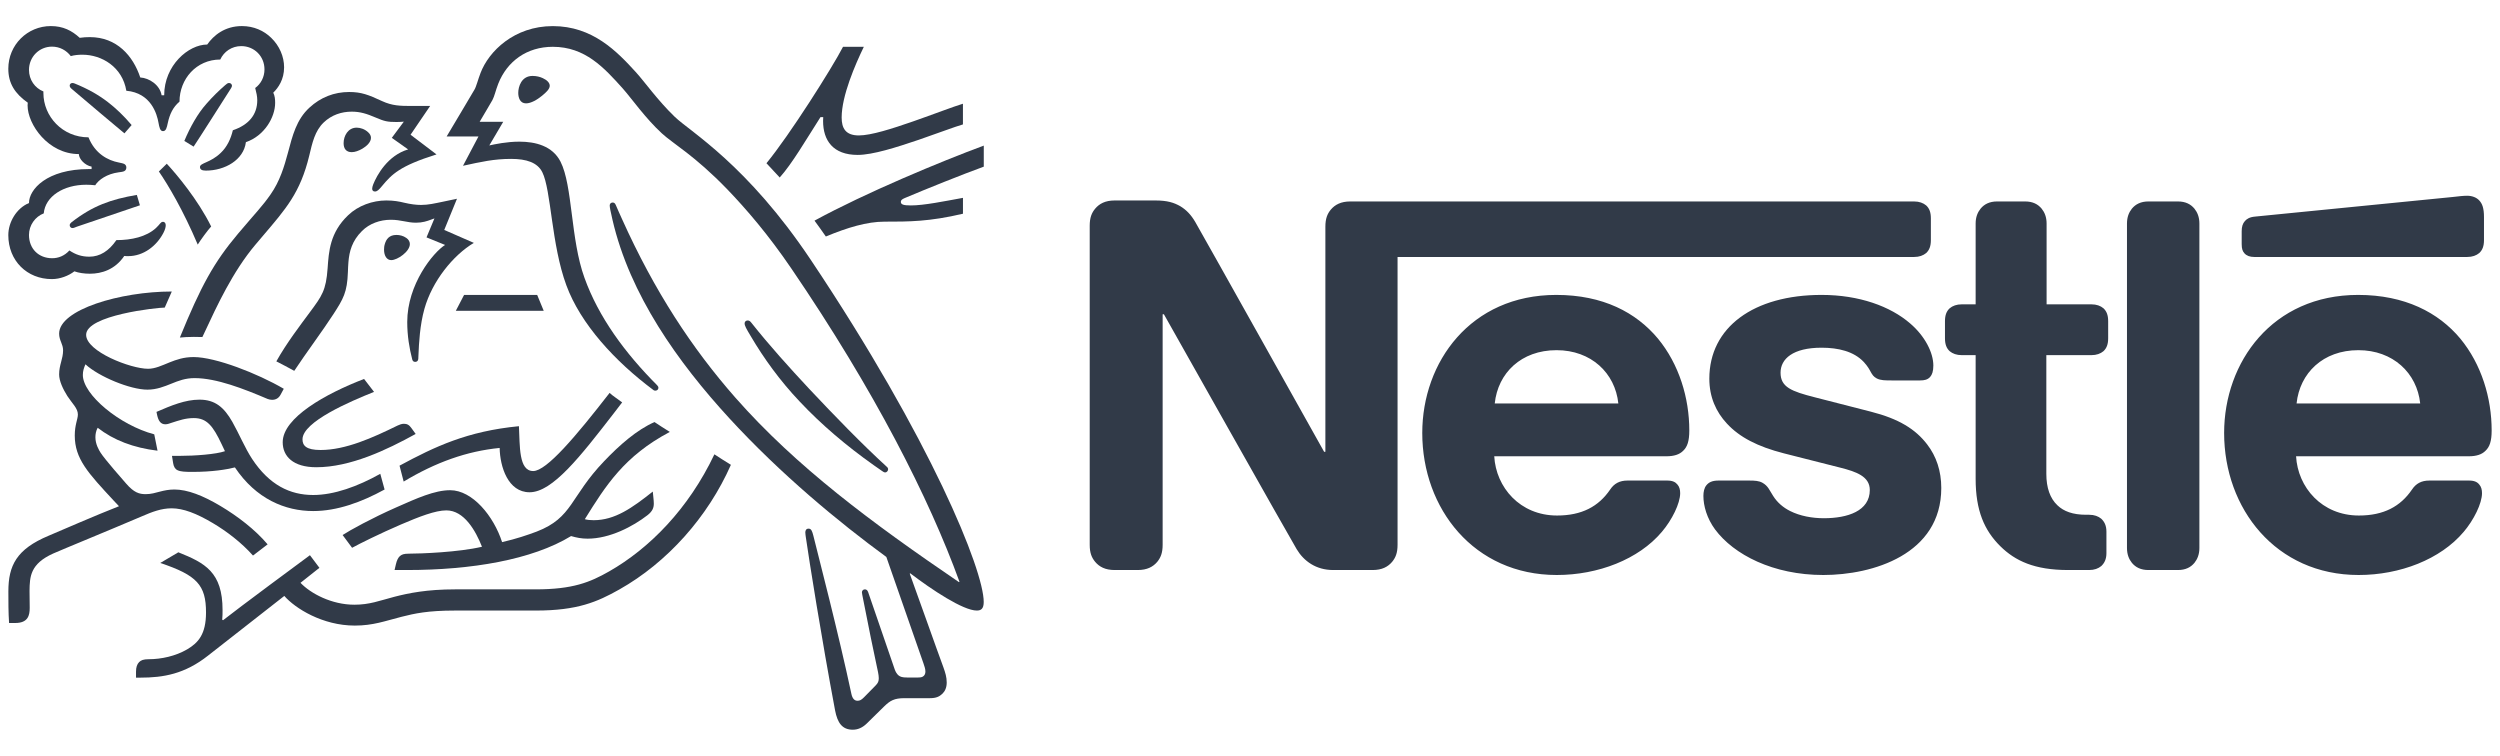 <svg width="86" height="26" viewBox="0 0 86 26" fill="none" xmlns="http://www.w3.org/2000/svg">
<g id="Logo_Nestle 1" clip-path="url(#clip0_617_12707)">
<g id="g15904">
<g id="g15910">
<path id="path15912" d="M45.779 7.212C45.66 7.357 45.593 7.519 45.593 7.8V15.542H45.55C45.55 15.542 41.323 7.988 41.118 7.638C40.974 7.391 40.812 7.22 40.599 7.092C40.387 6.973 40.166 6.896 39.74 6.896H38.346C38.022 6.896 37.818 7.007 37.674 7.178C37.554 7.322 37.486 7.485 37.486 7.766V18.74C37.486 19.021 37.554 19.183 37.674 19.328C37.818 19.499 38.022 19.609 38.346 19.609H39.137C39.46 19.609 39.664 19.499 39.809 19.328C39.927 19.183 39.995 19.021 39.995 18.74V10.81H40.038C40.038 10.81 44.427 18.603 44.606 18.893C44.852 19.302 45.269 19.609 45.864 19.609H47.217C47.54 19.609 47.744 19.499 47.889 19.328C48.008 19.183 48.076 19.021 48.076 18.74V8.84H65.844C66.023 8.84 66.158 8.789 66.261 8.704C66.371 8.601 66.422 8.465 66.422 8.261V7.51C66.422 7.305 66.371 7.169 66.261 7.067C66.158 6.982 66.023 6.93 65.844 6.93H46.451C46.128 6.93 45.924 7.041 45.779 7.212ZM53.536 10.145C50.585 10.145 48.926 12.456 48.926 14.895C48.926 17.495 50.704 19.78 53.553 19.78C54.974 19.78 56.369 19.243 57.168 18.296C57.517 17.887 57.798 17.316 57.798 16.966C57.798 16.847 57.772 16.745 57.704 16.668C57.636 16.583 57.534 16.531 57.355 16.531H55.986C55.714 16.531 55.527 16.634 55.391 16.838C54.991 17.427 54.412 17.734 53.562 17.734C52.286 17.734 51.461 16.762 51.402 15.696H57.322C57.585 15.696 57.772 15.636 57.9 15.508C58.044 15.372 58.112 15.175 58.112 14.809C58.112 13.692 57.763 12.533 57.032 11.646C56.284 10.75 55.144 10.145 53.536 10.145ZM62.662 10.145C60.332 10.145 58.801 11.253 58.801 13.027C58.801 13.658 59.031 14.169 59.405 14.57C59.839 15.04 60.46 15.363 61.362 15.594L63.309 16.088C63.845 16.224 64.321 16.386 64.321 16.855C64.321 17.58 63.556 17.827 62.74 17.827C62.339 17.827 61.923 17.751 61.582 17.58C61.344 17.461 61.141 17.29 60.996 17.06C60.868 16.864 60.826 16.719 60.63 16.608C60.511 16.54 60.366 16.531 60.171 16.531H59.116C58.886 16.531 58.776 16.6 58.7 16.693C58.623 16.787 58.597 16.924 58.597 17.06C58.597 17.401 58.716 17.827 58.997 18.211C59.643 19.081 60.996 19.78 62.722 19.78C64.424 19.78 66.78 19.072 66.78 16.787C66.78 16.199 66.609 15.696 66.294 15.287C65.895 14.766 65.325 14.408 64.356 14.161L62.425 13.666C61.625 13.462 61.251 13.317 61.251 12.822C61.251 12.345 61.676 11.961 62.662 11.961C63.241 11.961 63.769 12.089 64.109 12.447C64.389 12.746 64.339 12.899 64.56 13.018C64.695 13.087 64.849 13.087 65.087 13.087H66.048C66.201 13.087 66.312 13.061 66.396 12.967C66.465 12.89 66.507 12.771 66.507 12.575C66.507 12.131 66.218 11.56 65.708 11.125C65.028 10.537 63.956 10.145 62.662 10.145ZM67.962 10.469H67.486C67.307 10.469 67.171 10.52 67.069 10.605C66.958 10.708 66.907 10.844 66.907 11.049V11.637C66.907 11.842 66.958 11.978 67.069 12.081C67.171 12.166 67.307 12.217 67.486 12.217H67.962V16.471C67.962 17.563 68.259 18.245 68.812 18.791C69.323 19.294 69.986 19.609 71.143 19.609H71.866C72.045 19.609 72.18 19.558 72.283 19.473C72.393 19.371 72.461 19.234 72.461 19.03V18.288C72.461 18.083 72.393 17.947 72.283 17.844C72.18 17.759 72.045 17.708 71.866 17.708H71.764C71.304 17.708 70.99 17.589 70.777 17.384C70.522 17.145 70.394 16.779 70.394 16.301V12.217H71.943C72.121 12.217 72.257 12.166 72.359 12.081C72.469 11.978 72.521 11.842 72.521 11.637V11.049C72.521 10.844 72.469 10.708 72.359 10.605C72.257 10.52 72.121 10.469 71.943 10.469H70.403V7.689C70.403 7.467 70.335 7.305 70.233 7.178C70.105 7.024 69.927 6.93 69.663 6.93H68.702C68.438 6.93 68.259 7.024 68.132 7.178C68.03 7.305 67.962 7.467 67.962 7.689V10.469ZM73.168 18.85C73.168 19.072 73.235 19.234 73.337 19.362C73.465 19.516 73.644 19.609 73.907 19.609H74.919C75.183 19.609 75.361 19.516 75.489 19.362C75.591 19.234 75.659 19.072 75.659 18.85V7.69C75.659 7.468 75.591 7.306 75.489 7.178C75.361 7.024 75.183 6.93 74.919 6.93H73.907C73.644 6.93 73.465 7.024 73.337 7.178C73.235 7.306 73.168 7.468 73.168 7.69V18.85ZM51.419 13.879C51.529 12.831 52.329 12.046 53.545 12.046C54.736 12.046 55.56 12.831 55.671 13.879H51.419ZM84.871 8.84C85.049 8.84 85.185 8.789 85.287 8.704C85.398 8.601 85.449 8.465 85.449 8.261V7.467C85.449 7.16 85.39 7.007 85.287 6.896C85.194 6.794 85.041 6.734 84.871 6.734C84.734 6.734 84.599 6.751 84.369 6.777L77.581 7.45C77.386 7.467 77.293 7.527 77.225 7.604C77.148 7.689 77.114 7.8 77.114 7.954V8.397C77.114 8.568 77.148 8.644 77.208 8.713C77.284 8.798 77.394 8.84 77.547 8.84H84.871ZM81.12 10.145C78.168 10.145 76.51 12.456 76.51 14.895C76.51 17.495 78.288 19.78 81.137 19.78C82.557 19.78 83.952 19.243 84.751 18.296C85.1 17.887 85.381 17.316 85.381 16.966C85.381 16.847 85.355 16.745 85.287 16.668C85.22 16.583 85.117 16.531 84.939 16.531H83.569C83.297 16.531 83.11 16.634 82.974 16.838C82.574 17.427 81.996 17.734 81.145 17.734C79.869 17.734 79.044 16.762 78.985 15.696H84.922C85.185 15.696 85.373 15.636 85.5 15.508C85.645 15.372 85.713 15.175 85.713 14.809C85.713 13.692 85.364 12.533 84.633 11.646C83.884 10.75 82.727 10.145 81.12 10.145ZM79.002 13.879C79.113 12.831 79.912 12.046 81.128 12.046C82.319 12.046 83.144 12.831 83.255 13.879H79.002Z" fill="#313A48"/>
</g>
<g id="g15914">
<path id="path15916" d="M27.893 8.942C25.691 5.65 23.756 4.541 23.212 4.019C22.614 3.443 22.158 2.79 21.868 2.476C21.223 1.77 20.389 0.898 19.016 0.898C17.69 0.898 16.814 1.764 16.53 2.512C16.447 2.725 16.382 2.986 16.323 3.081C16.193 3.295 15.607 4.297 15.364 4.695H16.459L15.927 5.703C16.548 5.567 16.992 5.466 17.584 5.466C18.11 5.466 18.489 5.591 18.655 5.923C18.963 6.54 18.963 8.408 19.483 9.815C19.968 11.137 21.152 12.431 22.484 13.422C22.501 13.433 22.519 13.439 22.543 13.439C22.608 13.439 22.649 13.392 22.649 13.344C22.649 13.309 22.637 13.285 22.608 13.255C21.495 12.14 20.59 10.906 20.105 9.554C19.625 8.237 19.702 6.385 19.282 5.561C19.004 5.015 18.412 4.873 17.867 4.873C17.43 4.873 17.021 4.962 16.832 5.003L17.311 4.19H16.5C16.672 3.888 16.849 3.609 16.939 3.443C17.015 3.3 17.045 3.123 17.14 2.88C17.447 2.102 18.128 1.61 19.016 1.61C20.128 1.61 20.779 2.327 21.424 3.045C21.72 3.378 22.205 4.072 22.768 4.588C23.152 4.944 23.886 5.341 25.016 6.51C25.667 7.187 26.425 8.065 27.224 9.239C30.082 13.433 31.958 17.129 33.006 20.012L32.988 20.025C29.988 17.983 27.389 16.055 25.295 13.677C23.809 11.986 22.519 10.028 21.395 7.53C21.317 7.364 21.253 7.21 21.182 7.05C21.152 6.985 21.123 6.967 21.075 6.967C21.016 6.967 20.974 7.008 20.974 7.068C20.974 7.133 21.004 7.275 21.069 7.56C21.667 10.147 23.324 12.466 25.094 14.394C26.857 16.311 28.851 17.96 30.49 19.159L31.769 22.825C31.798 22.914 31.834 23.009 31.834 23.098C31.834 23.163 31.816 23.216 31.775 23.252C31.739 23.287 31.692 23.306 31.586 23.306H31.201C31.035 23.306 30.97 23.281 30.91 23.234C30.852 23.186 30.811 23.115 30.78 23.032C30.668 22.688 29.993 20.76 29.864 20.368C29.84 20.298 29.798 20.274 29.751 20.274C29.692 20.274 29.65 20.321 29.65 20.375C29.65 20.422 29.668 20.475 29.698 20.642C29.869 21.52 30.07 22.504 30.153 22.878C30.189 23.05 30.23 23.211 30.23 23.329C30.23 23.436 30.206 23.495 30.118 23.584L29.721 23.988C29.627 24.083 29.573 24.106 29.497 24.106C29.402 24.106 29.325 24.041 29.289 23.875C28.84 21.768 28.159 19.159 27.981 18.434C27.94 18.275 27.91 18.185 27.816 18.185C27.733 18.185 27.703 18.245 27.703 18.316C27.703 18.369 27.715 18.434 27.721 18.482C27.828 19.23 28.26 21.953 28.727 24.439C28.81 24.866 28.97 25.102 29.337 25.102C29.503 25.102 29.662 25.037 29.81 24.895C30.053 24.652 30.123 24.587 30.414 24.302C30.621 24.1 30.763 24.017 31.118 24.017H31.994C32.201 24.017 32.313 23.964 32.414 23.869C32.508 23.78 32.567 23.655 32.567 23.477C32.567 23.294 32.52 23.145 32.455 22.961C32.23 22.356 31.508 20.309 31.295 19.734L31.313 19.722C32.053 20.286 33.13 21.003 33.603 21.003C33.751 21.003 33.84 20.938 33.84 20.707C33.84 19.616 32.029 15.124 27.893 8.942Z" fill="#313A48"/>
</g>
<g id="g15918">
<path id="path15920" d="M7.577 2.048C7.702 1.775 7.974 1.586 8.299 1.586C8.743 1.586 9.098 1.93 9.098 2.387C9.098 2.653 8.974 2.885 8.779 3.027C8.82 3.182 8.85 3.318 8.85 3.448C8.85 3.947 8.554 4.297 8.01 4.481C7.938 4.783 7.808 5.056 7.595 5.258C7.24 5.602 6.879 5.602 6.879 5.744C6.879 5.822 6.932 5.869 7.08 5.869C7.737 5.869 8.382 5.502 8.459 4.89C9.087 4.677 9.465 4.042 9.465 3.538C9.465 3.407 9.453 3.294 9.4 3.188C9.572 3.021 9.773 2.737 9.773 2.315C9.773 1.947 9.613 1.574 9.329 1.301C9.081 1.057 8.731 0.897 8.323 0.897C7.731 0.897 7.347 1.218 7.128 1.532C6.482 1.532 5.648 2.25 5.648 3.277H5.559C5.5 2.921 5.133 2.683 4.825 2.665C4.577 1.918 4.015 1.277 3.091 1.277C2.985 1.277 2.855 1.283 2.742 1.301C2.47 1.051 2.168 0.897 1.748 0.897C0.943 0.897 0.286 1.544 0.286 2.363C0.286 2.873 0.517 3.223 0.955 3.532C0.955 3.532 0.949 3.597 0.949 3.627C0.949 4.279 1.659 5.3 2.713 5.3C2.713 5.465 2.92 5.691 3.151 5.732V5.816H3.062C1.612 5.816 0.997 6.516 0.997 6.984C0.565 7.163 0.286 7.643 0.286 8.088C0.286 8.972 0.932 9.601 1.784 9.601C2.068 9.601 2.358 9.488 2.559 9.334C2.707 9.387 2.896 9.416 3.091 9.416C3.5 9.416 3.956 9.274 4.275 8.805C4.323 8.811 4.364 8.811 4.411 8.811C4.932 8.811 5.382 8.467 5.619 8.016C5.678 7.904 5.701 7.815 5.701 7.749C5.701 7.685 5.672 7.631 5.606 7.631C5.524 7.631 5.512 7.708 5.364 7.845C5.033 8.147 4.523 8.26 4.003 8.26C3.748 8.634 3.435 8.83 3.074 8.83C2.807 8.83 2.601 8.758 2.387 8.616C2.215 8.805 2.003 8.883 1.795 8.883C1.328 8.883 0.997 8.556 0.997 8.082C0.997 7.749 1.21 7.453 1.505 7.34C1.558 6.753 2.186 6.355 2.967 6.355C3.068 6.355 3.168 6.361 3.275 6.373C3.393 6.184 3.677 5.982 4.08 5.928C4.163 5.917 4.227 5.911 4.275 5.887C4.323 5.863 4.346 5.816 4.346 5.762C4.346 5.715 4.328 5.673 4.281 5.644C4.239 5.62 4.168 5.608 4.086 5.59C3.713 5.519 3.269 5.288 3.044 4.724C2.15 4.724 1.493 4.006 1.493 3.199V3.146C1.197 3.027 0.997 2.743 0.997 2.404C0.997 1.96 1.346 1.604 1.789 1.604C2.056 1.604 2.287 1.734 2.435 1.93C2.559 1.894 2.701 1.882 2.837 1.882C3.5 1.882 4.21 2.303 4.346 3.122C5.198 3.199 5.4 3.923 5.453 4.226C5.482 4.38 5.506 4.511 5.606 4.511C5.713 4.511 5.737 4.392 5.772 4.231C5.837 3.929 5.95 3.686 6.175 3.496C6.175 2.718 6.755 2.048 7.577 2.048Z" fill="#313A48"/>
</g>
<g id="g15922">
<path id="path15924" d="M9.3 6.7C9.021 7.098 8.82 7.293 8.187 8.041C7.353 9.032 6.915 9.833 6.187 11.612C6.305 11.6 6.477 11.589 6.666 11.589C6.761 11.589 6.837 11.589 6.962 11.594L7.051 11.405C7.459 10.527 8.009 9.34 8.779 8.426L9.045 8.112C9.838 7.181 10.329 6.629 10.637 5.359C10.744 4.908 10.832 4.505 11.134 4.214C11.406 3.953 11.75 3.841 12.099 3.841C12.395 3.841 12.614 3.912 12.934 4.048C13.223 4.172 13.329 4.197 13.637 4.197C13.744 4.197 13.821 4.191 13.892 4.185L13.478 4.742L14.04 5.14C13.335 5.347 12.963 6.03 12.838 6.344C12.815 6.409 12.803 6.451 12.803 6.493C12.803 6.54 12.827 6.588 12.898 6.588C12.975 6.588 13.034 6.528 13.134 6.409C13.478 5.994 13.75 5.709 15.016 5.312L14.123 4.635L14.797 3.645H14.164C13.762 3.645 13.495 3.639 13.146 3.479C12.672 3.259 12.43 3.165 12.01 3.165C11.495 3.165 11.028 3.348 10.643 3.704C10.199 4.113 10.063 4.659 9.904 5.259C9.779 5.721 9.631 6.232 9.3 6.7Z" fill="#313A48"/>
</g>
<g id="g15926">
<path id="path15928" d="M10.66 10.74C10.323 11.197 9.861 11.796 9.506 12.431C9.619 12.484 9.992 12.686 10.122 12.757C10.53 12.14 11.098 11.381 11.471 10.805C11.808 10.283 11.944 10.058 11.968 9.357C11.974 9.239 11.974 9.126 11.986 9.014C12.015 8.652 12.11 8.284 12.453 7.946C12.708 7.69 13.075 7.56 13.442 7.56C13.797 7.56 14.003 7.661 14.311 7.661C14.53 7.661 14.69 7.608 14.832 7.554L14.945 7.513L14.672 8.166L15.311 8.426C14.903 8.681 14.009 9.779 14.009 11.078C14.009 11.547 14.081 11.98 14.181 12.365C14.193 12.407 14.217 12.449 14.282 12.449C14.341 12.449 14.383 12.413 14.389 12.348L14.395 12.211C14.412 11.814 14.442 11.185 14.601 10.621C14.868 9.672 15.584 8.782 16.3 8.355L15.282 7.91L15.72 6.837L15.241 6.938C14.951 6.997 14.738 7.05 14.483 7.05C14.318 7.05 14.128 7.026 13.903 6.973C13.732 6.931 13.548 6.896 13.288 6.896C12.82 6.896 12.317 7.073 11.974 7.406C11.347 8.005 11.311 8.652 11.27 9.228C11.216 9.992 11.074 10.182 10.66 10.74Z" fill="#313A48"/>
</g>
<g id="g15930">
<path id="path15932" d="M25.846 11.101C25.805 11.048 25.769 11.024 25.722 11.024C25.651 11.024 25.615 11.072 25.615 11.125C25.615 11.208 25.674 11.309 25.823 11.559C26.272 12.323 26.828 13.095 27.515 13.819C28.255 14.607 29.124 15.343 30.054 16.001L30.344 16.203C30.385 16.233 30.415 16.251 30.45 16.251C30.509 16.251 30.551 16.192 30.551 16.144C30.551 16.114 30.539 16.084 30.503 16.055C29.64 15.266 28.71 14.305 27.84 13.38C27.159 12.65 26.462 11.879 25.846 11.101Z" fill="#313A48"/>
</g>
<g id="g15934">
<path id="path15936" d="M6.802 8.414C6.891 8.266 7.157 7.904 7.264 7.791C6.808 6.866 6.063 5.982 5.737 5.632L5.465 5.899C5.779 6.355 6.305 7.239 6.802 8.414Z" fill="#313A48"/>
</g>
<g id="g15938">
<path id="path15940" d="M2.464 3.056C2.41 3.009 2.398 2.979 2.398 2.943C2.398 2.902 2.428 2.855 2.493 2.855C2.517 2.855 2.54 2.861 2.57 2.873C3.008 3.05 3.381 3.258 3.712 3.513C3.99 3.727 4.263 3.988 4.528 4.302L4.28 4.587C3.973 4.331 2.978 3.496 2.464 3.056Z" fill="#313A48"/>
</g>
<g id="g15942">
<path id="path15944" d="M6.66 5.044L6.341 4.848C6.548 4.356 6.803 3.905 7.104 3.567C7.317 3.324 7.519 3.127 7.743 2.932C7.796 2.89 7.826 2.855 7.879 2.855C7.939 2.855 7.98 2.903 7.98 2.95C7.98 2.973 7.968 3.003 7.945 3.039C7.584 3.602 6.879 4.718 6.66 5.044Z" fill="#313A48"/>
</g>
<g id="g15946">
<path id="path15948" d="M2.647 7.797C2.57 7.827 2.535 7.845 2.494 7.845C2.429 7.845 2.398 7.791 2.398 7.749C2.398 7.708 2.417 7.685 2.458 7.648C3.186 7.079 3.825 6.854 4.707 6.705L4.813 7.062L2.647 7.797Z" fill="#313A48"/>
</g>
<g id="g15950">
<path id="path15952" d="M17.828 3.194C17.828 2.986 17.935 2.612 18.319 2.612C18.45 2.612 18.574 2.641 18.674 2.689C18.817 2.754 18.911 2.849 18.911 2.95C18.911 3.057 18.805 3.164 18.645 3.295C18.479 3.431 18.266 3.556 18.095 3.556C17.888 3.556 17.828 3.359 17.828 3.194Z" fill="#313A48"/>
</g>
<g id="g15954">
<path id="path15956" d="M11.82 4.926C11.82 4.671 11.974 4.391 12.27 4.391C12.4 4.391 12.554 4.445 12.666 4.552C12.732 4.611 12.761 4.676 12.761 4.742C12.761 4.885 12.625 5.02 12.465 5.115C12.341 5.187 12.211 5.234 12.099 5.234C11.915 5.234 11.82 5.121 11.82 4.926Z" fill="#313A48"/>
</g>
<g id="g15958">
<path id="path15960" d="M13.211 8.586C13.211 8.527 13.217 8.456 13.241 8.384C13.288 8.23 13.388 8.082 13.637 8.082C13.75 8.082 13.873 8.111 13.974 8.183C14.063 8.243 14.099 8.319 14.099 8.397C14.099 8.652 13.673 8.948 13.459 8.948C13.306 8.948 13.211 8.8 13.211 8.586Z" fill="#313A48"/>
</g>
<g id="g15962">
<path id="path15964" d="M10.879 16.073C10.08 16.073 9.725 15.694 9.725 15.213C9.725 14.37 11.198 13.546 12.524 13.036L12.867 13.481C12.051 13.807 10.406 14.508 10.406 15.113C10.406 15.326 10.53 15.48 11.027 15.48C11.891 15.48 12.82 15.059 13.678 14.638C13.743 14.608 13.82 14.578 13.891 14.578C14.003 14.578 14.075 14.614 14.157 14.732L14.299 14.928C13.299 15.48 12.051 16.073 10.879 16.073Z" fill="#313A48"/>
</g>
<g id="g15966">
<path id="path15968" d="M13.082 16.299C12.301 16.737 11.49 17.028 10.774 17.028C9.975 17.028 9.265 16.684 8.673 15.788C8.425 15.409 8.23 14.934 7.993 14.513C7.709 14.014 7.401 13.748 6.863 13.748C6.371 13.748 5.892 13.949 5.383 14.169L5.406 14.282C5.448 14.465 5.519 14.596 5.69 14.596C5.767 14.596 5.845 14.561 5.886 14.549C6.17 14.459 6.377 14.382 6.667 14.382C7.111 14.382 7.324 14.643 7.626 15.284L7.738 15.521C7.43 15.628 6.708 15.682 6.17 15.682H5.916L5.957 15.937C5.975 16.044 6.016 16.132 6.105 16.174C6.211 16.227 6.365 16.233 6.632 16.233C7.306 16.233 7.797 16.151 8.081 16.079C8.809 17.165 9.809 17.58 10.774 17.58C11.596 17.58 12.431 17.277 13.23 16.839L13.082 16.299Z" fill="#313A48"/>
</g>
<g id="g15970">
<path id="path15972" d="M13.886 16.566L13.744 16.019C14.963 15.361 16.076 14.833 17.851 14.661C17.887 15.343 17.839 16.204 18.342 16.204C18.803 16.204 19.809 15.011 20.97 13.516C21.076 13.617 21.248 13.724 21.402 13.842L21.106 14.228C19.975 15.688 19.011 16.934 18.218 16.934C17.478 16.934 17.2 16.061 17.188 15.409C16.058 15.521 14.992 15.901 13.886 16.566Z" fill="#313A48"/>
</g>
<g id="g15974">
<path id="path15976" d="M29.544 4.659C29.083 4.659 28.953 4.404 28.953 4.042C28.953 3.295 29.42 2.221 29.716 1.61H29C28.627 2.334 27.159 4.653 26.366 5.615L26.822 6.106C27.248 5.632 27.716 4.825 28.224 4.03H28.319C28.319 4.072 28.314 4.119 28.314 4.161C28.314 4.832 28.657 5.329 29.503 5.329C30.024 5.329 30.84 5.068 31.61 4.807C32.249 4.588 32.835 4.363 33.125 4.28V3.568C32.793 3.668 32.119 3.929 31.42 4.173C30.687 4.428 29.965 4.659 29.544 4.659Z" fill="#313A48"/>
</g>
<g id="g15978">
<path id="path15980" d="M31.126 6.812C31.836 6.51 33.108 6 33.842 5.733V5.009C32.368 5.555 29.782 6.629 28.019 7.59C28.066 7.649 28.374 8.082 28.409 8.136C29.155 7.827 29.824 7.625 30.427 7.625C31.274 7.625 31.966 7.625 33.126 7.352V6.806C32.475 6.925 31.783 7.067 31.333 7.067C31.067 7.067 30.989 7.032 30.989 6.943C30.989 6.89 31.025 6.854 31.126 6.812Z" fill="#313A48"/>
</g>
</g>
<path id="path15984" d="M15.964 10.146L15.68 10.692H18.704L18.479 10.146H15.964Z" fill="#313A48"/>
<g id="g15988">
<g id="g15994">
<path id="path15996" d="M5.07 13.404C5.389 13.404 5.649 13.297 5.898 13.197C6.135 13.101 6.371 13.007 6.691 13.007C7.449 13.007 8.383 13.374 9.206 13.724C9.254 13.742 9.307 13.754 9.36 13.754C9.491 13.754 9.591 13.695 9.656 13.57L9.762 13.374C8.857 12.846 7.413 12.283 6.661 12.283C6.318 12.283 6.069 12.372 5.833 12.466C5.567 12.574 5.336 12.686 5.093 12.686C4.496 12.686 2.963 12.093 2.963 11.518C2.963 10.842 5.401 10.581 5.667 10.581L5.91 10.028C4.141 10.028 2.034 10.651 2.034 11.476C2.034 11.713 2.17 11.832 2.17 12.051C2.17 12.348 2.034 12.55 2.034 12.882C2.034 13.101 2.164 13.381 2.317 13.624C2.483 13.879 2.679 14.045 2.679 14.258C2.679 14.419 2.572 14.608 2.572 14.982C2.572 15.783 3.028 16.27 3.915 17.225L4.093 17.414C3.36 17.7 1.992 18.293 1.673 18.429C0.566 18.892 0.288 19.455 0.288 20.346C0.288 20.689 0.288 21.081 0.312 21.431H0.524C0.969 21.431 1.022 21.164 1.022 20.909C1.022 20.737 1.016 20.541 1.016 20.327C1.022 19.835 1.04 19.396 1.832 19.04C2.152 18.898 3.72 18.257 4.886 17.759C5.229 17.61 5.549 17.486 5.904 17.486C6.3 17.486 6.756 17.658 7.324 17.996C7.804 18.281 8.307 18.666 8.703 19.111L9.206 18.726C8.774 18.216 8.177 17.759 7.579 17.403C6.981 17.047 6.449 16.839 5.999 16.839C5.804 16.839 5.644 16.875 5.508 16.91C5.348 16.952 5.2 16.999 5.01 16.999C4.792 16.999 4.608 16.946 4.341 16.637C4.241 16.525 3.602 15.795 3.466 15.582C3.401 15.481 3.282 15.279 3.282 15.042C3.282 14.941 3.3 14.822 3.36 14.715C3.909 15.143 4.59 15.403 5.419 15.504L5.306 14.941C4.117 14.627 2.85 13.576 2.85 12.9C2.85 12.758 2.886 12.657 2.939 12.532C3.401 12.959 4.484 13.404 5.07 13.404Z" fill="#313A48"/>
</g>
<g id="g16002">
<path id="path16004" d="M24.575 15.629C23.687 17.504 22.338 18.868 20.953 19.657C20.296 20.031 19.704 20.274 18.426 20.274H15.662C14.674 20.274 14.053 20.405 13.568 20.529C13.046 20.666 12.716 20.802 12.189 20.802C11.408 20.802 10.685 20.416 10.337 20.049L10.988 19.533L10.662 19.099C10.473 19.236 8.159 20.95 7.673 21.336L7.644 21.318C7.656 21.2 7.656 21.093 7.656 20.986C7.656 19.681 7.052 19.366 6.135 18.999L5.513 19.366C6.774 19.788 7.087 20.125 7.087 21.069C7.087 21.817 6.821 22.113 6.436 22.339C6.04 22.57 5.548 22.677 5.117 22.677C4.933 22.677 4.85 22.712 4.785 22.777C4.714 22.849 4.679 22.956 4.679 23.104V23.311H4.827C5.62 23.311 6.354 23.187 7.158 22.552L9.78 20.5C10.153 20.927 11.094 21.52 12.206 21.52C12.834 21.52 13.236 21.365 13.816 21.217C14.266 21.104 14.704 21.003 15.662 21.003H18.438C19.858 21.003 20.545 20.707 21.302 20.28C22.948 19.354 24.35 17.788 25.143 15.99C24.936 15.86 24.741 15.741 24.575 15.629Z" fill="#313A48"/>
</g>
<g id="g16006">
<path id="path16008" d="M20.118 17.86C20.834 16.709 21.473 15.688 23.042 14.858C22.876 14.757 22.64 14.603 22.515 14.519C21.905 14.786 21.302 15.32 20.787 15.86C19.604 17.094 19.71 17.806 18.461 18.287C18.147 18.405 17.763 18.536 17.272 18.649C16.982 17.753 16.254 16.863 15.485 16.863C14.952 16.863 14.336 17.141 13.626 17.456C12.792 17.824 12.028 18.245 11.786 18.405L12.112 18.844C12.36 18.707 13.076 18.351 13.792 18.043C14.413 17.776 14.976 17.557 15.354 17.557C15.964 17.557 16.36 18.251 16.58 18.808C15.78 18.998 14.466 19.046 14.07 19.046C13.887 19.046 13.822 19.075 13.757 19.129C13.697 19.182 13.65 19.277 13.62 19.408L13.573 19.609H13.999C16.213 19.609 18.302 19.259 19.645 18.441C19.834 18.495 20 18.53 20.213 18.53C20.982 18.53 21.775 18.108 22.273 17.723C22.45 17.586 22.491 17.461 22.491 17.325C22.491 17.26 22.485 17.201 22.479 17.141L22.456 16.91C21.746 17.473 21.154 17.895 20.42 17.895C20.29 17.895 20.195 17.883 20.118 17.86Z" fill="#313A48"/>
</g>
</g>
</g>
<defs>
<clipPath id="clip0_617_12707">
<rect width="86" height="24.78" fill="white" transform="translate(0 0.61)"/>
</clipPath>
</defs>
</svg>
